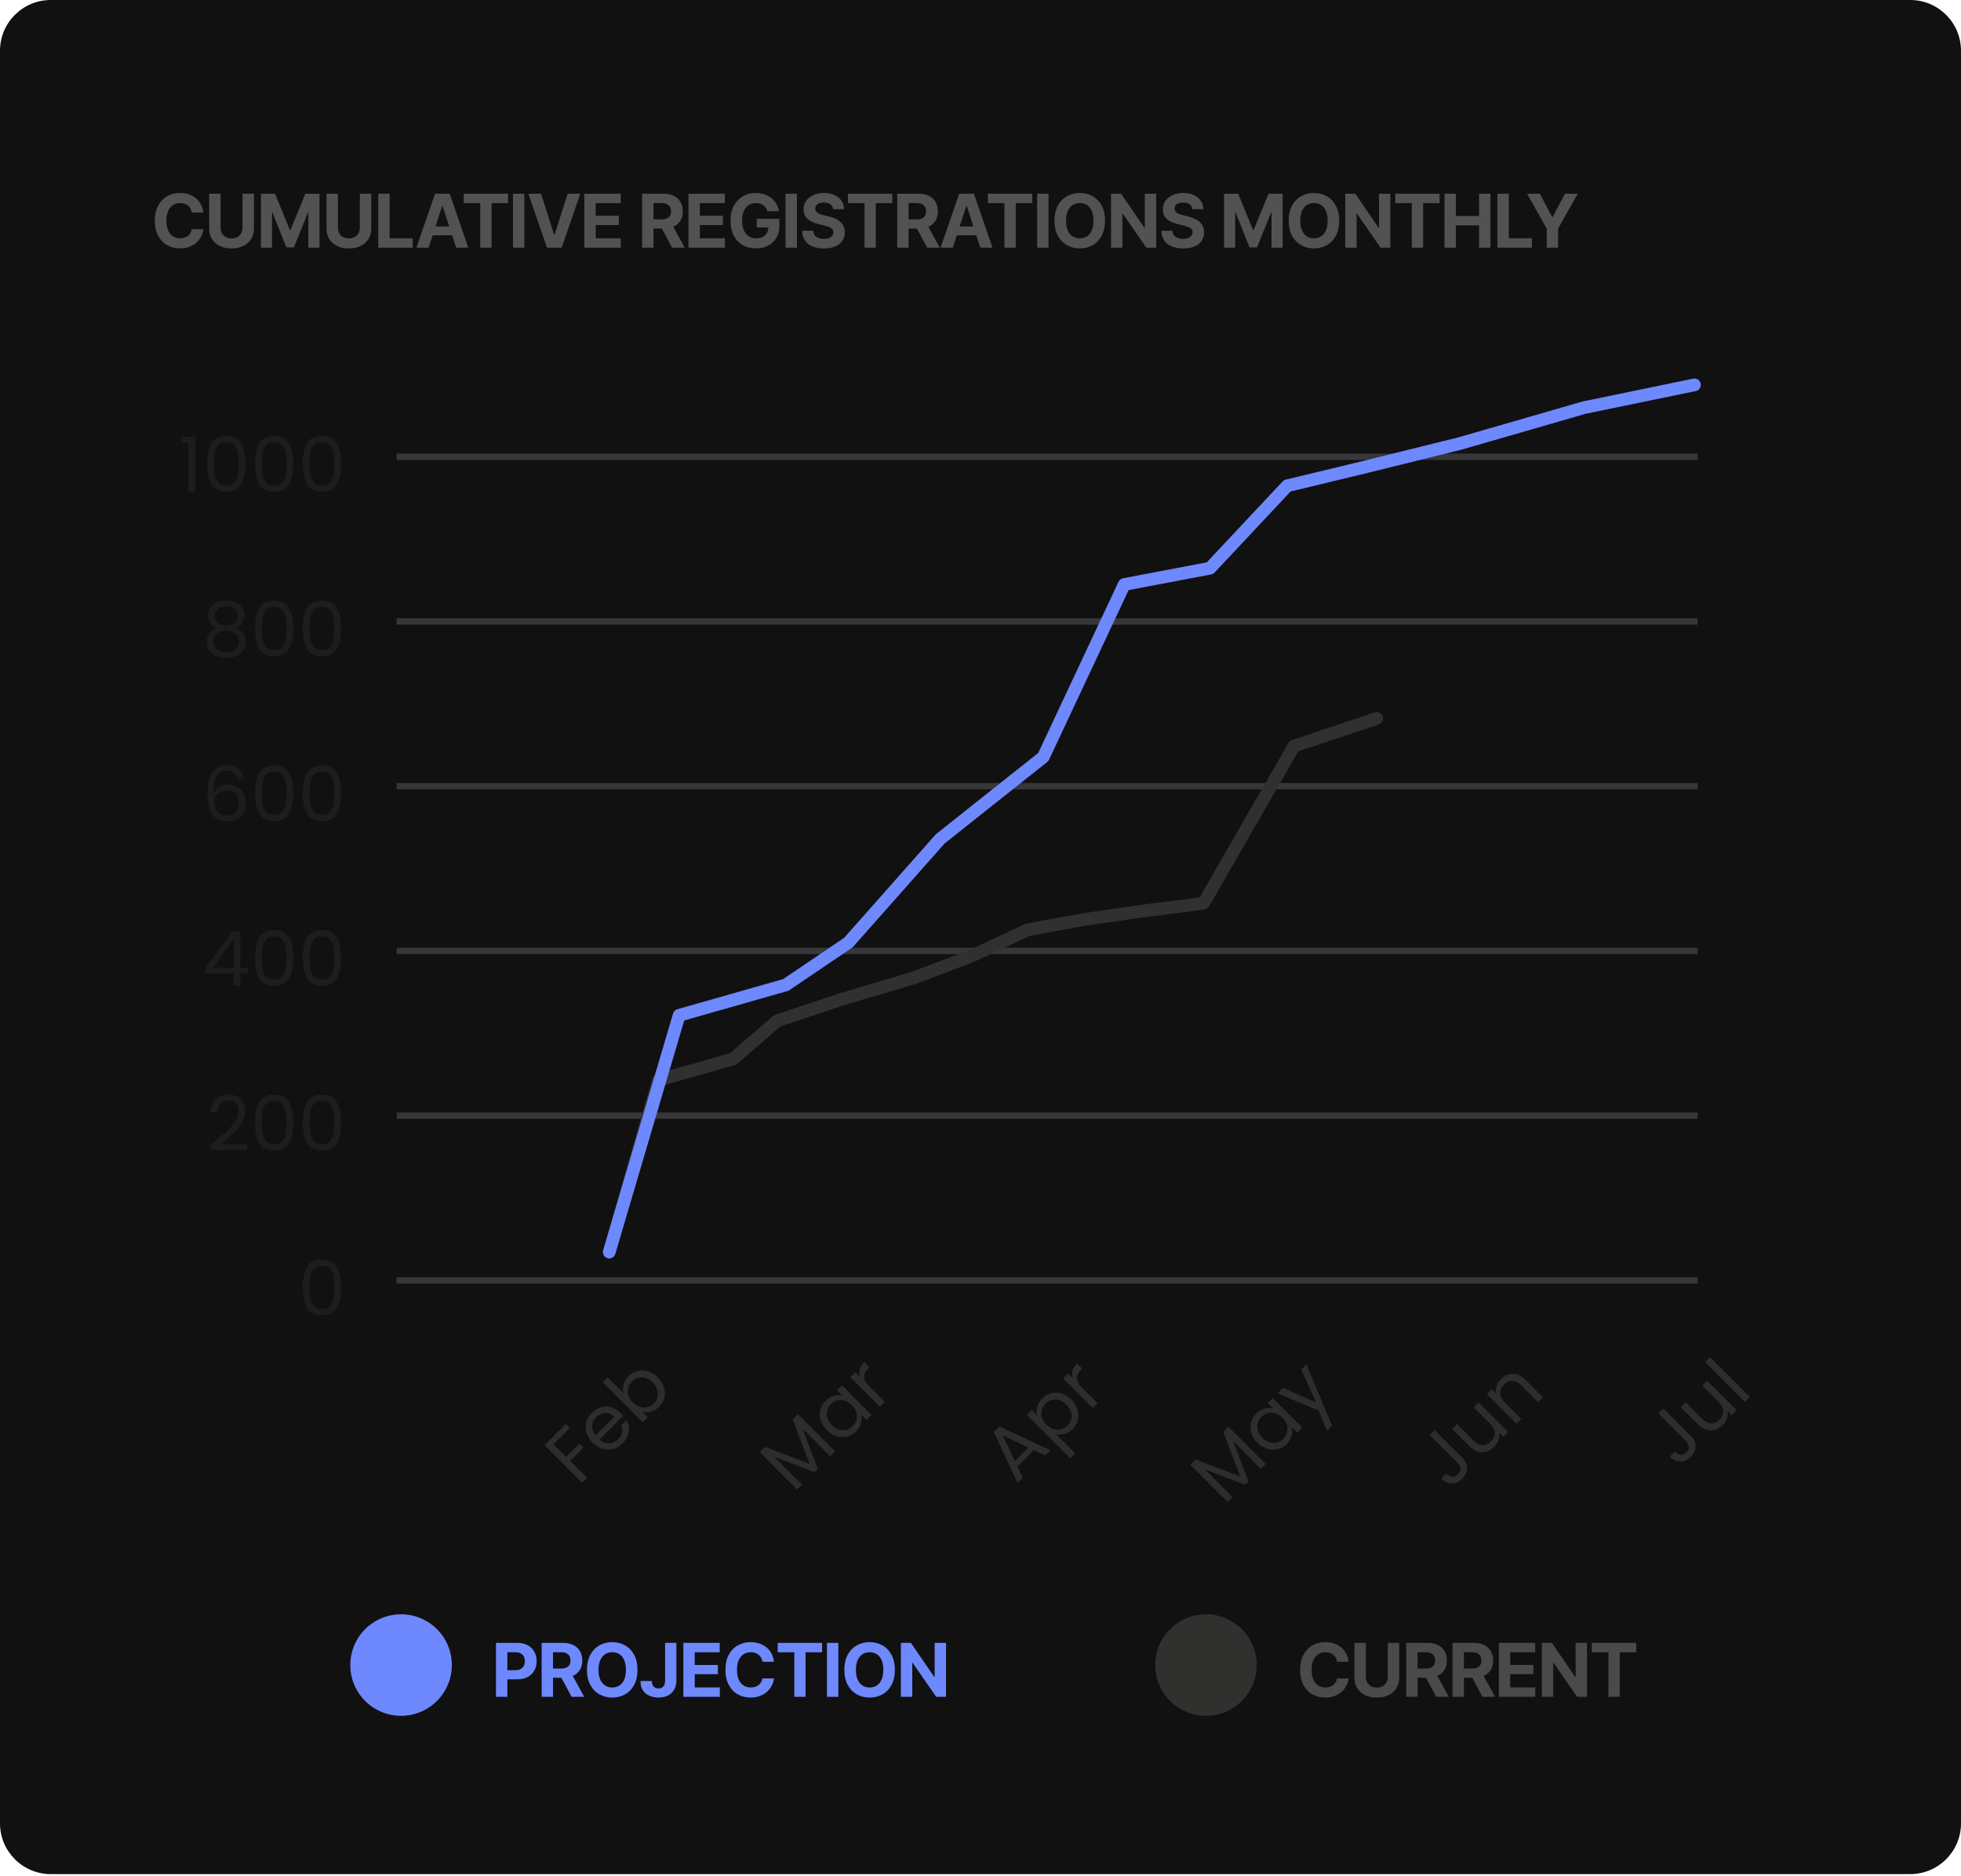 <svg width="185" height="177" viewBox="0 0 185 177" fill="none" xmlns="http://www.w3.org/2000/svg">
<path d="M0 4.79C0 2.144 2.144 0 4.79 0H180.21C182.856 0 185 2.144 185 4.79V172.04C185 174.685 182.856 176.829 180.21 176.829H4.79C2.144 176.829 0 174.685 0 172.04V4.79Z" fill="#111111"/>
<path d="M16.977 23.437C16.526 23.437 16.121 23.335 15.764 23.13C15.406 22.925 15.123 22.627 14.916 22.238C14.709 21.848 14.605 21.378 14.605 20.826C14.605 20.27 14.709 19.797 14.916 19.408C15.126 19.016 15.409 18.718 15.767 18.515C16.127 18.31 16.53 18.208 16.977 18.208C17.273 18.208 17.548 18.25 17.801 18.334C18.054 18.416 18.277 18.537 18.471 18.697C18.667 18.854 18.826 19.047 18.949 19.278C19.072 19.506 19.151 19.766 19.185 20.06H18.098C18.078 19.921 18.037 19.796 17.975 19.684C17.916 19.573 17.837 19.478 17.739 19.401C17.644 19.323 17.533 19.264 17.408 19.223C17.285 19.18 17.149 19.158 17.001 19.158C16.741 19.158 16.512 19.224 16.314 19.356C16.118 19.486 15.965 19.675 15.856 19.924C15.749 20.17 15.695 20.471 15.695 20.826C15.695 21.188 15.75 21.494 15.859 21.742C15.969 21.988 16.121 22.174 16.317 22.299C16.513 22.424 16.74 22.487 16.998 22.487C17.141 22.487 17.274 22.468 17.398 22.429C17.52 22.39 17.63 22.334 17.726 22.262C17.821 22.189 17.901 22.1 17.965 21.995C18.031 21.888 18.075 21.766 18.098 21.629H19.185C19.158 21.864 19.088 22.09 18.977 22.306C18.867 22.523 18.718 22.716 18.529 22.887C18.34 23.056 18.115 23.19 17.855 23.29C17.596 23.388 17.303 23.437 16.977 23.437ZM22.88 18.276H23.956V21.581C23.956 21.953 23.868 22.279 23.69 22.559C23.515 22.837 23.268 23.053 22.952 23.208C22.635 23.363 22.266 23.441 21.844 23.441C21.423 23.441 21.053 23.363 20.737 23.208C20.42 23.053 20.174 22.837 19.998 22.559C19.823 22.279 19.735 21.953 19.735 21.581V18.276H20.809V21.492C20.809 21.686 20.852 21.859 20.939 22.012C21.025 22.162 21.146 22.281 21.301 22.367C21.456 22.452 21.637 22.494 21.844 22.494C22.054 22.494 22.236 22.452 22.391 22.367C22.546 22.281 22.666 22.162 22.75 22.012C22.837 21.859 22.88 21.686 22.88 21.492V18.276ZM24.616 18.276H25.946L27.347 21.698H27.405L28.81 18.276H30.143V23.369H29.09V20.054H29.049L27.727 23.345H27.016L25.703 20.047H25.662V23.369H24.616V18.276ZM33.947 18.276H35.024V21.581C35.024 21.953 34.935 22.279 34.757 22.559C34.582 22.837 34.336 23.053 34.019 23.208C33.702 23.363 33.333 23.441 32.912 23.441C32.49 23.441 32.121 23.363 31.804 23.208C31.488 23.053 31.241 22.837 31.066 22.559C30.89 22.279 30.803 21.953 30.803 21.581V18.276H31.876V21.492C31.876 21.686 31.919 21.859 32.006 22.012C32.092 22.162 32.213 22.281 32.368 22.367C32.523 22.452 32.704 22.494 32.912 22.494C33.121 22.494 33.303 22.452 33.459 22.367C33.613 22.281 33.733 22.162 33.817 22.012C33.904 21.859 33.947 21.686 33.947 21.492V18.276ZM35.684 23.369V18.276H36.757V22.48H38.941V23.369H35.684ZM40.435 23.369H39.283L41.04 18.276H42.427L44.181 23.369H43.032L41.754 19.438H41.713L40.435 23.369ZM40.366 21.366H43.09V22.207H40.366V21.366ZM43.747 19.165V18.276H47.93V19.165H46.372V23.369H45.309V19.165H43.747ZM49.465 18.276V23.369H48.392V18.276H49.465ZM51.044 18.276L52.271 22.145H52.319L53.553 18.276H54.742L52.989 23.369H51.601L49.844 18.276H51.044ZM55.125 23.369V18.276H58.557V19.165H56.198V20.361H58.379V21.233H56.198V22.48H58.563V23.369H55.125ZM60.58 23.369V18.276H62.586C62.971 18.276 63.3 18.345 63.571 18.481C63.844 18.618 64.053 18.812 64.196 19.062C64.342 19.311 64.415 19.604 64.415 19.941C64.415 20.278 64.342 20.569 64.196 20.812C64.05 21.056 63.839 21.243 63.56 21.373C63.285 21.5 62.951 21.564 62.559 21.564H61.216V20.7H62.385C62.592 20.7 62.763 20.671 62.898 20.614C63.034 20.557 63.136 20.473 63.202 20.361C63.27 20.25 63.304 20.109 63.304 19.941C63.304 19.77 63.27 19.628 63.202 19.514C63.136 19.397 63.034 19.31 62.898 19.25C62.761 19.189 62.589 19.158 62.381 19.158H61.653V23.369H60.58ZM63.407 23.369L62.166 21.052H63.328L64.596 23.369H63.407ZM64.948 23.369V18.276H68.38V19.165H66.022V20.361H68.202V21.233H66.022V22.48H68.387V23.369H64.948ZM71.323 23.437C70.844 23.437 70.424 23.332 70.061 23.123C69.701 22.911 69.42 22.61 69.217 22.221C69.017 21.829 68.916 21.365 68.916 20.829C68.916 20.278 69.021 19.808 69.231 19.418C69.443 19.026 69.729 18.726 70.089 18.519C70.449 18.311 70.853 18.208 71.302 18.208C71.589 18.208 71.857 18.25 72.106 18.334C72.354 18.416 72.575 18.535 72.769 18.69C72.962 18.843 73.12 19.024 73.24 19.233C73.363 19.441 73.442 19.671 73.476 19.924H72.386C72.352 19.803 72.303 19.696 72.239 19.602C72.177 19.507 72.101 19.427 72.01 19.363C71.919 19.297 71.815 19.247 71.699 19.213C71.585 19.176 71.458 19.158 71.319 19.158C71.06 19.158 70.831 19.223 70.632 19.353C70.436 19.48 70.283 19.669 70.171 19.917C70.061 20.165 70.007 20.466 70.007 20.819C70.007 21.172 70.061 21.473 70.171 21.721C70.28 21.97 70.433 22.16 70.629 22.292C70.827 22.422 71.061 22.487 71.33 22.487C71.573 22.487 71.781 22.444 71.952 22.357C72.125 22.268 72.257 22.144 72.348 21.985C72.442 21.825 72.488 21.637 72.488 21.421L72.707 21.455H71.398V20.645H73.527V21.287C73.527 21.734 73.433 22.118 73.244 22.439C73.055 22.761 72.794 23.008 72.461 23.181C72.13 23.352 71.751 23.437 71.323 23.437ZM75.182 18.276V23.369H74.108V18.276H75.182ZM77.725 23.441C77.314 23.441 76.957 23.378 76.651 23.253C76.348 23.128 76.111 22.941 75.94 22.692C75.772 22.444 75.683 22.136 75.674 21.769H76.713C76.727 21.938 76.777 22.08 76.863 22.197C76.95 22.311 77.066 22.396 77.212 22.453C77.358 22.51 77.525 22.538 77.714 22.538C77.897 22.538 78.055 22.512 78.189 22.46C78.326 22.407 78.431 22.334 78.504 22.241C78.579 22.145 78.617 22.035 78.617 21.91C78.617 21.796 78.582 21.7 78.514 21.622C78.448 21.545 78.35 21.479 78.22 21.424C78.093 21.369 77.936 21.32 77.752 21.277L77.195 21.14C76.766 21.038 76.428 20.875 76.18 20.652C75.931 20.426 75.807 20.125 75.807 19.749C75.807 19.442 75.89 19.173 76.057 18.943C76.225 18.71 76.454 18.53 76.744 18.403C77.035 18.273 77.367 18.208 77.738 18.208C78.117 18.208 78.446 18.273 78.726 18.403C79.009 18.533 79.228 18.713 79.386 18.943C79.545 19.173 79.627 19.438 79.632 19.739H78.596C78.578 19.541 78.493 19.386 78.34 19.274C78.189 19.163 77.986 19.107 77.728 19.107C77.555 19.107 77.407 19.132 77.284 19.182C77.163 19.23 77.071 19.297 77.007 19.384C76.943 19.47 76.911 19.569 76.911 19.681C76.911 19.799 76.948 19.9 77.02 19.982C77.093 20.061 77.19 20.128 77.311 20.18C77.434 20.23 77.569 20.272 77.714 20.306L78.169 20.419C78.39 20.469 78.594 20.537 78.781 20.621C78.968 20.703 79.129 20.804 79.266 20.925C79.405 21.046 79.512 21.188 79.587 21.352C79.663 21.514 79.7 21.701 79.7 21.913C79.7 22.225 79.622 22.496 79.464 22.726C79.309 22.954 79.085 23.131 78.791 23.256C78.497 23.379 78.142 23.441 77.725 23.441ZM79.998 19.165V18.276H84.181V19.165H82.623V23.369H81.56V19.165H79.998ZM84.643 23.369V18.276H86.649C87.034 18.276 87.362 18.345 87.633 18.481C87.907 18.618 88.115 18.812 88.259 19.062C88.405 19.311 88.478 19.604 88.478 19.941C88.478 20.278 88.405 20.569 88.259 20.812C88.113 21.056 87.901 21.243 87.623 21.373C87.347 21.5 87.013 21.564 86.622 21.564H85.278V20.7H86.447C86.655 20.7 86.826 20.671 86.96 20.614C87.097 20.557 87.198 20.473 87.264 20.361C87.332 20.25 87.367 20.109 87.367 19.941C87.367 19.77 87.332 19.628 87.264 19.514C87.198 19.397 87.097 19.31 86.96 19.25C86.823 19.189 86.651 19.158 86.444 19.158H85.716V23.369H84.643ZM87.469 23.369L86.228 21.052H87.391L88.659 23.369H87.469ZM89.886 23.369H88.734L90.491 18.276H91.878L93.632 23.369H92.483L91.205 19.438H91.164L89.886 23.369ZM89.817 21.366H92.541V22.207H89.817V21.366ZM93.198 19.165V18.276H97.381V19.165H95.823V23.369H94.76V19.165H93.198ZM98.916 18.276V23.369H97.843V18.276H98.916ZM101.866 23.437C101.415 23.437 101.009 23.335 100.649 23.13C100.289 22.925 100.004 22.627 99.794 22.238C99.585 21.848 99.48 21.378 99.48 20.826C99.48 20.27 99.585 19.797 99.794 19.408C100.004 19.016 100.289 18.718 100.649 18.515C101.009 18.31 101.415 18.208 101.866 18.208C102.317 18.208 102.722 18.31 103.083 18.515C103.443 18.718 103.726 19.016 103.934 19.408C104.143 19.797 104.248 20.27 104.248 20.826C104.248 21.38 104.143 21.851 103.934 22.241C103.726 22.631 103.443 22.928 103.083 23.133C102.722 23.336 102.317 23.437 101.866 23.437ZM101.866 22.487C102.128 22.487 102.356 22.423 102.549 22.296C102.743 22.168 102.892 21.981 102.997 21.735C103.104 21.487 103.158 21.184 103.158 20.826C103.158 20.466 103.104 20.162 102.997 19.913C102.892 19.665 102.743 19.477 102.549 19.349C102.356 19.222 102.128 19.158 101.866 19.158C101.606 19.158 101.379 19.222 101.186 19.349C100.992 19.477 100.84 19.665 100.731 19.913C100.624 20.162 100.57 20.466 100.57 20.826C100.57 21.184 100.624 21.487 100.731 21.735C100.84 21.981 100.992 22.168 101.186 22.296C101.379 22.423 101.606 22.487 101.866 22.487ZM109.074 18.276V23.369H108.145L105.933 20.166H105.889V23.369H104.815V18.276H105.759L107.957 21.479H108.001V18.276H109.074ZM111.617 23.441C111.207 23.441 110.849 23.378 110.544 23.253C110.241 23.128 110.004 22.941 109.833 22.692C109.664 22.444 109.576 22.136 109.566 21.769H110.605C110.619 21.938 110.669 22.08 110.756 22.197C110.842 22.311 110.959 22.396 111.104 22.453C111.25 22.51 111.418 22.538 111.607 22.538C111.789 22.538 111.948 22.512 112.082 22.46C112.219 22.407 112.324 22.334 112.396 22.241C112.472 22.145 112.509 22.035 112.509 21.91C112.509 21.796 112.475 21.7 112.407 21.622C112.341 21.545 112.243 21.479 112.113 21.424C111.985 21.369 111.829 21.32 111.645 21.277L111.087 21.14C110.659 21.038 110.321 20.875 110.072 20.652C109.824 20.426 109.7 20.125 109.7 19.749C109.7 19.442 109.783 19.173 109.949 18.943C110.118 18.71 110.347 18.53 110.636 18.403C110.928 18.273 111.259 18.208 111.631 18.208C112.009 18.208 112.338 18.273 112.619 18.403C112.901 18.533 113.121 18.713 113.278 18.943C113.438 19.173 113.52 19.438 113.524 19.739H112.489C112.471 19.541 112.385 19.386 112.232 19.274C112.082 19.163 111.878 19.107 111.621 19.107C111.447 19.107 111.299 19.132 111.176 19.182C111.056 19.23 110.963 19.297 110.899 19.384C110.836 19.47 110.804 19.569 110.804 19.681C110.804 19.799 110.84 19.9 110.913 19.982C110.986 20.061 111.083 20.128 111.204 20.18C111.327 20.23 111.461 20.272 111.607 20.306L112.062 20.419C112.283 20.469 112.486 20.537 112.673 20.621C112.86 20.703 113.022 20.804 113.159 20.925C113.298 21.046 113.405 21.188 113.48 21.352C113.555 21.514 113.593 21.701 113.593 21.913C113.593 22.225 113.514 22.496 113.357 22.726C113.202 22.954 112.978 23.131 112.684 23.256C112.39 23.379 112.034 23.441 111.617 23.441ZM115.479 18.276H116.809L118.21 21.698H118.269L119.673 18.276H121.006V23.369H119.954V20.054H119.913L118.59 23.345H117.879L116.566 20.047H116.525V23.369H115.479V18.276ZM123.959 23.437C123.508 23.437 123.103 23.335 122.743 23.13C122.383 22.925 122.098 22.627 121.888 22.238C121.679 21.848 121.574 21.378 121.574 20.826C121.574 20.27 121.679 19.797 121.888 19.408C122.098 19.016 122.383 18.718 122.743 18.515C123.103 18.31 123.508 18.208 123.959 18.208C124.411 18.208 124.816 18.31 125.176 18.515C125.536 18.718 125.82 19.016 126.027 19.408C126.237 19.797 126.342 20.27 126.342 20.826C126.342 21.38 126.237 21.851 126.027 22.241C125.82 22.631 125.536 22.928 125.176 23.133C124.816 23.336 124.411 23.437 123.959 23.437ZM123.959 22.487C124.222 22.487 124.449 22.423 124.643 22.296C124.837 22.168 124.986 21.981 125.091 21.735C125.198 21.487 125.251 21.184 125.251 20.826C125.251 20.466 125.198 20.162 125.091 19.913C124.986 19.665 124.837 19.477 124.643 19.349C124.449 19.222 124.222 19.158 123.959 19.158C123.7 19.158 123.473 19.222 123.279 19.349C123.086 19.477 122.934 19.665 122.825 19.913C122.718 20.162 122.664 20.466 122.664 20.826C122.664 21.184 122.718 21.487 122.825 21.735C122.934 21.981 123.086 22.168 123.279 22.296C123.473 22.423 123.7 22.487 123.959 22.487ZM131.168 18.276V23.369H130.238L128.027 20.166H127.982V23.369H126.909V18.276H127.853L130.05 21.479H130.095V18.276H131.168ZM131.629 19.165V18.276H135.813V19.165H134.254V23.369H133.191V19.165H131.629ZM136.274 23.369V18.276H137.348V20.378H139.535V18.276H140.608V23.369H139.535V21.264H137.348V23.369H136.274ZM141.265 23.369V18.276H142.338V22.48H144.522V23.369H141.265ZM144.061 18.276H145.267L146.429 20.471H146.477L147.639 18.276H148.846L146.99 21.571V23.369H145.92V21.571L144.061 18.276Z" fill="#525252"/>
<g opacity="0.2">
<path d="M17.068 41.798V41.202H18.419V46.396H17.758V41.798H17.068ZM19.542 43.745C19.542 42.921 19.676 42.279 19.944 41.819C20.212 41.355 20.681 41.123 21.352 41.123C22.018 41.123 22.485 41.355 22.753 41.819C23.021 42.279 23.155 42.921 23.155 43.745C23.155 44.583 23.021 45.234 22.753 45.699C22.485 46.164 22.018 46.396 21.352 46.396C20.681 46.396 20.212 46.164 19.944 45.699C19.676 45.234 19.542 44.583 19.542 43.745ZM22.509 43.745C22.509 43.328 22.48 42.976 22.423 42.689C22.37 42.397 22.257 42.162 22.085 41.985C21.917 41.807 21.673 41.719 21.352 41.719C21.026 41.719 20.777 41.807 20.605 41.985C20.437 42.162 20.325 42.397 20.267 42.689C20.215 42.976 20.188 43.328 20.188 43.745C20.188 44.176 20.215 44.538 20.267 44.83C20.325 45.122 20.437 45.356 20.605 45.534C20.777 45.711 21.026 45.8 21.352 45.8C21.673 45.8 21.917 45.711 22.085 45.534C22.257 45.356 22.37 45.122 22.423 44.83C22.48 44.538 22.509 44.176 22.509 43.745ZM24.053 43.745C24.053 42.921 24.187 42.279 24.455 41.819C24.724 41.355 25.193 41.123 25.863 41.123C26.529 41.123 26.996 41.355 27.264 41.819C27.533 42.279 27.667 42.921 27.667 43.745C27.667 44.583 27.533 45.234 27.264 45.699C26.996 46.164 26.529 46.396 25.863 46.396C25.193 46.396 24.724 46.164 24.455 45.699C24.187 45.234 24.053 44.583 24.053 43.745ZM27.02 43.745C27.02 43.328 26.991 42.976 26.934 42.689C26.881 42.397 26.769 42.162 26.596 41.985C26.429 41.807 26.184 41.719 25.863 41.719C25.538 41.719 25.289 41.807 25.116 41.985C24.949 42.162 24.836 42.397 24.779 42.689C24.726 42.976 24.7 43.328 24.7 43.745C24.7 44.176 24.726 44.538 24.779 44.83C24.836 45.122 24.949 45.356 25.116 45.534C25.289 45.711 25.538 45.8 25.863 45.8C26.184 45.8 26.429 45.711 26.596 45.534C26.769 45.356 26.881 45.122 26.934 44.83C26.991 44.538 27.02 44.176 27.02 43.745ZM28.564 43.745C28.564 42.921 28.698 42.279 28.967 41.819C29.235 41.355 29.704 41.123 30.375 41.123C31.041 41.123 31.508 41.355 31.776 41.819C32.044 42.279 32.178 42.921 32.178 43.745C32.178 44.583 32.044 45.234 31.776 45.699C31.508 46.164 31.041 46.396 30.375 46.396C29.704 46.396 29.235 46.164 28.967 45.699C28.698 45.234 28.564 44.583 28.564 43.745ZM31.532 43.745C31.532 43.328 31.503 42.976 31.445 42.689C31.393 42.397 31.28 42.162 31.108 41.985C30.94 41.807 30.696 41.719 30.375 41.719C30.049 41.719 29.8 41.807 29.628 41.985C29.46 42.162 29.347 42.397 29.29 42.689C29.237 42.976 29.211 43.328 29.211 43.745C29.211 44.176 29.237 44.538 29.29 44.83C29.347 45.122 29.46 45.356 29.628 45.534C29.8 45.711 30.049 45.8 30.375 45.8C30.696 45.8 30.94 45.711 31.108 45.534C31.28 45.356 31.393 45.122 31.445 44.83C31.503 44.538 31.532 44.176 31.532 43.745Z" fill="#4A4A4B"/>
<line x1="37.42" y1="43.097" x2="160.155" y2="43.097" stroke="#CBCDDC" stroke-width="0.599"/>
<path d="M20.469 59.237C20.201 59.132 19.995 58.978 19.851 58.777C19.707 58.576 19.636 58.332 19.636 58.044C19.636 57.786 19.7 57.553 19.829 57.347C19.959 57.137 20.15 56.971 20.404 56.852C20.663 56.727 20.974 56.665 21.338 56.665C21.702 56.665 22.011 56.727 22.265 56.852C22.524 56.971 22.718 57.137 22.847 57.347C22.981 57.553 23.048 57.786 23.048 58.044C23.048 58.322 22.974 58.566 22.825 58.777C22.677 58.983 22.473 59.136 22.215 59.237C22.512 59.328 22.746 59.488 22.919 59.718C23.096 59.943 23.185 60.216 23.185 60.537C23.185 60.849 23.108 61.122 22.955 61.356C22.802 61.586 22.584 61.766 22.301 61.895C22.023 62.02 21.702 62.082 21.338 62.082C20.974 62.082 20.653 62.02 20.375 61.895C20.102 61.766 19.889 61.586 19.736 61.356C19.583 61.122 19.506 60.849 19.506 60.537C19.506 60.216 19.592 59.941 19.765 59.711C19.937 59.481 20.172 59.323 20.469 59.237ZM22.416 58.123C22.416 57.831 22.32 57.606 22.128 57.448C21.937 57.29 21.674 57.211 21.338 57.211C21.008 57.211 20.747 57.29 20.555 57.448C20.363 57.606 20.268 57.834 20.268 58.13C20.268 58.399 20.366 58.614 20.562 58.777C20.764 58.94 21.022 59.021 21.338 59.021C21.659 59.021 21.918 58.94 22.114 58.777C22.315 58.609 22.416 58.392 22.416 58.123ZM21.338 59.524C20.984 59.524 20.694 59.608 20.469 59.776C20.244 59.939 20.131 60.185 20.131 60.516C20.131 60.822 20.239 61.069 20.454 61.256C20.675 61.443 20.969 61.536 21.338 61.536C21.707 61.536 21.999 61.443 22.215 61.256C22.43 61.069 22.538 60.822 22.538 60.516C22.538 60.195 22.428 59.951 22.207 59.783C21.987 59.611 21.697 59.524 21.338 59.524ZM24.053 59.287C24.053 58.463 24.187 57.822 24.455 57.362C24.724 56.897 25.193 56.665 25.863 56.665C26.529 56.665 26.996 56.897 27.264 57.362C27.533 57.822 27.667 58.463 27.667 59.287C27.667 60.125 27.533 60.777 27.264 61.241C26.996 61.706 26.529 61.938 25.863 61.938C25.193 61.938 24.724 61.706 24.455 61.241C24.187 60.777 24.053 60.125 24.053 59.287ZM27.02 59.287C27.02 58.87 26.991 58.519 26.934 58.231C26.881 57.939 26.769 57.704 26.596 57.527C26.429 57.35 26.184 57.261 25.863 57.261C25.538 57.261 25.289 57.35 25.116 57.527C24.949 57.704 24.836 57.939 24.779 58.231C24.726 58.519 24.7 58.87 24.7 59.287C24.7 59.718 24.726 60.08 24.779 60.372C24.836 60.664 24.949 60.899 25.116 61.076C25.289 61.253 25.538 61.342 25.863 61.342C26.184 61.342 26.429 61.253 26.596 61.076C26.769 60.899 26.881 60.664 26.934 60.372C26.991 60.08 27.02 59.718 27.02 59.287ZM28.564 59.287C28.564 58.463 28.698 57.822 28.967 57.362C29.235 56.897 29.704 56.665 30.375 56.665C31.041 56.665 31.508 56.897 31.776 57.362C32.044 57.822 32.178 58.463 32.178 59.287C32.178 60.125 32.044 60.777 31.776 61.241C31.508 61.706 31.041 61.938 30.375 61.938C29.704 61.938 29.235 61.706 28.967 61.241C28.698 60.777 28.564 60.125 28.564 59.287ZM31.532 59.287C31.532 58.87 31.503 58.519 31.445 58.231C31.393 57.939 31.28 57.704 31.108 57.527C30.94 57.35 30.696 57.261 30.375 57.261C30.049 57.261 29.8 57.35 29.628 57.527C29.46 57.704 29.347 57.939 29.29 58.231C29.237 58.519 29.211 58.87 29.211 59.287C29.211 59.718 29.237 60.08 29.29 60.372C29.347 60.664 29.46 60.899 29.628 61.076C29.8 61.253 30.049 61.342 30.375 61.342C30.696 61.342 30.94 61.253 31.108 61.076C31.28 60.899 31.393 60.664 31.445 60.372C31.503 60.08 31.532 59.718 31.532 59.287Z" fill="#4A4A4B"/>
<line x1="37.42" y1="58.639" x2="160.155" y2="58.639" stroke="#CBCDDC" stroke-width="0.599"/>
<path d="M22.388 73.522C22.282 72.99 21.954 72.725 21.404 72.725C20.977 72.725 20.659 72.89 20.448 73.22C20.237 73.546 20.134 74.085 20.139 74.837C20.249 74.588 20.431 74.394 20.685 74.255C20.944 74.111 21.231 74.039 21.547 74.039C22.041 74.039 22.433 74.193 22.726 74.499C23.023 74.806 23.171 75.23 23.171 75.771C23.171 76.097 23.106 76.389 22.977 76.647C22.852 76.906 22.661 77.112 22.402 77.265C22.148 77.418 21.839 77.495 21.475 77.495C20.982 77.495 20.596 77.385 20.319 77.165C20.041 76.944 19.847 76.64 19.737 76.252C19.627 75.864 19.572 75.385 19.572 74.815C19.572 73.058 20.185 72.179 21.411 72.179C21.88 72.179 22.249 72.305 22.517 72.559C22.785 72.813 22.943 73.134 22.991 73.522H22.388ZM21.411 74.593C21.205 74.593 21.011 74.636 20.829 74.722C20.647 74.803 20.498 74.93 20.383 75.103C20.273 75.27 20.218 75.476 20.218 75.721C20.218 76.085 20.323 76.382 20.534 76.611C20.745 76.837 21.047 76.949 21.439 76.949C21.775 76.949 22.041 76.846 22.237 76.64C22.438 76.429 22.539 76.147 22.539 75.792C22.539 75.419 22.443 75.127 22.251 74.916C22.06 74.7 21.779 74.593 21.411 74.593ZM24.053 74.83C24.053 74.006 24.187 73.364 24.455 72.904C24.724 72.44 25.193 72.207 25.863 72.207C26.529 72.207 26.996 72.44 27.264 72.904C27.533 73.364 27.667 74.006 27.667 74.83C27.667 75.668 27.533 76.319 27.264 76.784C26.996 77.248 26.529 77.481 25.863 77.481C25.193 77.481 24.724 77.248 24.455 76.784C24.187 76.319 24.053 75.668 24.053 74.83ZM27.02 74.83C27.02 74.413 26.991 74.061 26.934 73.773C26.881 73.481 26.769 73.247 26.596 73.07C26.429 72.892 26.184 72.804 25.863 72.804C25.538 72.804 25.289 72.892 25.116 73.07C24.949 73.247 24.836 73.481 24.779 73.773C24.726 74.061 24.7 74.413 24.7 74.83C24.7 75.261 24.726 75.622 24.779 75.915C24.836 76.207 24.949 76.441 25.116 76.619C25.289 76.796 25.538 76.884 25.863 76.884C26.184 76.884 26.429 76.796 26.596 76.619C26.769 76.441 26.881 76.207 26.934 75.915C26.991 75.622 27.02 75.261 27.02 74.83ZM28.564 74.83C28.564 74.006 28.698 73.364 28.967 72.904C29.235 72.44 29.704 72.207 30.375 72.207C31.041 72.207 31.508 72.44 31.776 72.904C32.044 73.364 32.178 74.006 32.178 74.83C32.178 75.668 32.044 76.319 31.776 76.784C31.508 77.248 31.041 77.481 30.375 77.481C29.704 77.481 29.235 77.248 28.967 76.784C28.698 76.319 28.564 75.668 28.564 74.83ZM31.532 74.83C31.532 74.413 31.503 74.061 31.445 73.773C31.393 73.481 31.28 73.247 31.108 73.07C30.94 72.892 30.696 72.804 30.375 72.804C30.049 72.804 29.8 72.892 29.628 73.07C29.46 73.247 29.347 73.481 29.29 73.773C29.237 74.061 29.211 74.413 29.211 74.83C29.211 75.261 29.237 75.622 29.29 75.915C29.347 76.207 29.46 76.441 29.628 76.619C29.8 76.796 30.049 76.884 30.375 76.884C30.696 76.884 30.94 76.796 31.108 76.619C31.28 76.441 31.393 76.207 31.445 75.915C31.503 75.622 31.532 75.261 31.532 74.83Z" fill="#4A4A4B"/>
<line x1="37.42" y1="74.181" x2="160.155" y2="74.181" stroke="#CBCDDC" stroke-width="0.599"/>
<path d="M19.377 91.866V91.371L21.898 87.879H22.681V91.299H23.4V91.866H22.681V93.023H22.035V91.866H19.377ZM22.064 88.562L20.131 91.299H22.064V88.562ZM24.053 90.372C24.053 89.548 24.187 88.906 24.455 88.447C24.724 87.982 25.193 87.75 25.863 87.75C26.529 87.75 26.996 87.982 27.264 88.447C27.533 88.906 27.667 89.548 27.667 90.372C27.667 91.21 27.533 91.862 27.264 92.326C26.996 92.791 26.529 93.023 25.863 93.023C25.193 93.023 24.724 92.791 24.455 92.326C24.187 91.862 24.053 91.21 24.053 90.372ZM27.02 90.372C27.02 89.955 26.991 89.603 26.934 89.316C26.881 89.024 26.769 88.789 26.596 88.612C26.429 88.435 26.184 88.346 25.863 88.346C25.538 88.346 25.289 88.435 25.116 88.612C24.949 88.789 24.836 89.024 24.779 89.316C24.726 89.603 24.7 89.955 24.7 90.372C24.7 90.803 24.726 91.165 24.779 91.457C24.836 91.749 24.949 91.984 25.116 92.161C25.289 92.338 25.538 92.427 25.863 92.427C26.184 92.427 26.429 92.338 26.596 92.161C26.769 91.984 26.881 91.749 26.934 91.457C26.991 91.165 27.02 90.803 27.02 90.372ZM28.564 90.372C28.564 89.548 28.698 88.906 28.967 88.447C29.235 87.982 29.704 87.75 30.375 87.75C31.041 87.75 31.508 87.982 31.776 88.447C32.044 88.906 32.178 89.548 32.178 90.372C32.178 91.21 32.044 91.862 31.776 92.326C31.508 92.791 31.041 93.023 30.375 93.023C29.704 93.023 29.235 92.791 28.967 92.326C28.698 91.862 28.564 91.21 28.564 90.372ZM31.532 90.372C31.532 89.955 31.503 89.603 31.445 89.316C31.393 89.024 31.28 88.789 31.108 88.612C30.94 88.435 30.696 88.346 30.375 88.346C30.049 88.346 29.8 88.435 29.628 88.612C29.46 88.789 29.347 89.024 29.29 89.316C29.237 89.603 29.211 89.955 29.211 90.372C29.211 90.803 29.237 91.165 29.29 91.457C29.347 91.749 29.46 91.984 29.628 92.161C29.8 92.338 30.049 92.427 30.375 92.427C30.696 92.427 30.94 92.338 31.108 92.161C31.28 91.984 31.393 91.749 31.445 91.457C31.503 91.165 31.532 90.803 31.532 90.372Z" fill="#4A4A4B"/>
<line x1="37.42" y1="89.724" x2="160.155" y2="89.724" stroke="#CBCDDC" stroke-width="0.599"/>
<path d="M19.841 108.041C20.45 107.552 20.926 107.152 21.271 106.841C21.616 106.525 21.906 106.197 22.14 105.857C22.38 105.512 22.5 105.174 22.5 104.844C22.5 104.533 22.423 104.288 22.27 104.111C22.121 103.929 21.879 103.838 21.544 103.838C21.218 103.838 20.965 103.941 20.783 104.147C20.605 104.348 20.51 104.619 20.495 104.959H19.863C19.882 104.422 20.045 104.008 20.352 103.716C20.658 103.424 21.053 103.278 21.537 103.278C22.03 103.278 22.421 103.414 22.708 103.687C23 103.96 23.146 104.336 23.146 104.815C23.146 105.213 23.027 105.601 22.787 105.979C22.552 106.353 22.284 106.683 21.982 106.97C21.681 107.253 21.295 107.584 20.826 107.962H23.297V108.508H19.841V108.041ZM24.053 105.914C24.053 105.09 24.187 104.449 24.455 103.989C24.724 103.524 25.193 103.292 25.863 103.292C26.529 103.292 26.996 103.524 27.264 103.989C27.533 104.449 27.667 105.09 27.667 105.914C27.667 106.753 27.533 107.404 27.264 107.868C26.996 108.333 26.529 108.565 25.863 108.565C25.193 108.565 24.724 108.333 24.455 107.868C24.187 107.404 24.053 106.753 24.053 105.914ZM27.02 105.914C27.02 105.498 26.991 105.146 26.934 104.858C26.881 104.566 26.769 104.331 26.596 104.154C26.429 103.977 26.184 103.888 25.863 103.888C25.538 103.888 25.289 103.977 25.116 104.154C24.949 104.331 24.836 104.566 24.779 104.858C24.726 105.146 24.7 105.498 24.7 105.914C24.7 106.345 24.726 106.707 24.779 106.999C24.836 107.291 24.949 107.526 25.116 107.703C25.289 107.88 25.538 107.969 25.863 107.969C26.184 107.969 26.429 107.88 26.596 107.703C26.769 107.526 26.881 107.291 26.934 106.999C26.991 106.707 27.02 106.345 27.02 105.914ZM28.564 105.914C28.564 105.09 28.698 104.449 28.967 103.989C29.235 103.524 29.704 103.292 30.375 103.292C31.041 103.292 31.508 103.524 31.776 103.989C32.044 104.449 32.178 105.09 32.178 105.914C32.178 106.753 32.044 107.404 31.776 107.868C31.508 108.333 31.041 108.565 30.375 108.565C29.704 108.565 29.235 108.333 28.967 107.868C28.698 107.404 28.564 106.753 28.564 105.914ZM31.532 105.914C31.532 105.498 31.503 105.146 31.445 104.858C31.393 104.566 31.28 104.331 31.108 104.154C30.94 103.977 30.696 103.888 30.375 103.888C30.049 103.888 29.8 103.977 29.628 104.154C29.46 104.331 29.347 104.566 29.29 104.858C29.237 105.146 29.211 105.498 29.211 105.914C29.211 106.345 29.237 106.707 29.29 106.999C29.347 107.291 29.46 107.526 29.628 107.703C29.8 107.88 30.049 107.969 30.375 107.969C30.696 107.969 30.94 107.88 31.108 107.703C31.28 107.526 31.393 107.291 31.445 106.999C31.503 106.707 31.532 106.345 31.532 105.914Z" fill="#4A4A4B"/>
<line x1="37.42" y1="105.266" x2="160.155" y2="105.266" stroke="#CBCDDC" stroke-width="0.599"/>
<path d="M28.564 121.457C28.564 120.633 28.698 119.991 28.967 119.531C29.235 119.067 29.704 118.834 30.375 118.834C31.041 118.834 31.508 119.067 31.776 119.531C32.044 119.991 32.178 120.633 32.178 121.457C32.178 122.295 32.044 122.946 31.776 123.411C31.508 123.876 31.041 124.108 30.375 124.108C29.704 124.108 29.235 123.876 28.967 123.411C28.698 122.946 28.564 122.295 28.564 121.457ZM31.532 121.457C31.532 121.04 31.503 120.688 31.445 120.401C31.393 120.108 31.28 119.874 31.108 119.697C30.94 119.519 30.696 119.431 30.375 119.431C30.049 119.431 29.8 119.519 29.628 119.697C29.46 119.874 29.347 120.108 29.29 120.401C29.237 120.688 29.211 121.04 29.211 121.457C29.211 121.888 29.237 122.249 29.29 122.542C29.347 122.834 29.46 123.068 29.628 123.246C29.8 123.423 30.049 123.511 30.375 123.511C30.696 123.511 30.94 123.423 31.108 123.246C31.28 123.068 31.393 122.834 31.445 122.542C31.503 122.249 31.532 121.888 31.532 121.457Z" fill="#4A4A4B"/>
<line x1="37.42" y1="120.809" x2="160.155" y2="120.809" stroke="#CBCDDC" stroke-width="0.599"/>
</g>
<g opacity="0.5">
<path d="M53.378 134.358L53.754 134.734L52.215 136.273L53.408 137.467L54.658 136.217L55.034 136.593L53.785 137.843L55.38 139.438L54.917 139.9L51.377 136.359L53.378 134.358ZM58.519 133.302C58.607 133.39 58.695 133.488 58.783 133.596L56.558 135.821C56.849 136.079 57.157 136.201 57.482 136.187C57.807 136.167 58.092 136.035 58.336 135.791C58.536 135.591 58.656 135.379 58.697 135.156C58.737 134.926 58.707 134.705 58.605 134.495L59.103 133.998C59.296 134.34 59.365 134.707 59.311 135.1C59.254 135.489 59.059 135.85 58.727 136.182C58.463 136.446 58.166 136.624 57.838 136.715C57.513 136.804 57.183 136.798 56.847 136.7C56.509 136.599 56.195 136.404 55.907 136.116C55.62 135.828 55.425 135.518 55.323 135.186C55.222 134.854 55.217 134.528 55.308 134.206C55.4 133.877 55.581 133.578 55.852 133.307C56.116 133.043 56.407 132.866 56.725 132.778C57.044 132.69 57.359 132.694 57.67 132.789C57.982 132.877 58.265 133.048 58.519 133.302ZM57.945 133.683C57.769 133.507 57.579 133.395 57.376 133.347C57.169 133.297 56.966 133.307 56.766 133.378C56.566 133.442 56.385 133.556 56.222 133.718C55.989 133.952 55.864 134.226 55.847 134.541C55.833 134.853 55.947 135.152 56.187 135.44L57.945 133.683ZM58.824 131.462C58.753 131.201 58.756 130.927 58.834 130.639C58.912 130.351 59.068 130.09 59.302 129.857C59.552 129.606 59.837 129.44 60.155 129.359C60.474 129.278 60.799 129.288 61.13 129.389C61.459 129.487 61.766 129.679 62.05 129.963C62.331 130.244 62.524 130.553 62.629 130.888C62.734 131.223 62.746 131.553 62.665 131.879C62.587 132.2 62.424 132.485 62.177 132.732C61.937 132.972 61.672 133.132 61.385 133.21C61.1 133.284 60.831 133.286 60.577 133.215L61.09 133.728L60.628 134.19L56.868 130.431L57.331 129.968L58.824 131.462ZM61.578 130.436C61.368 130.226 61.142 130.085 60.902 130.014C60.661 129.943 60.428 129.94 60.201 130.004C59.977 130.065 59.779 130.182 59.606 130.355C59.437 130.524 59.322 130.724 59.261 130.954C59.2 131.178 59.205 131.413 59.276 131.66C59.347 131.901 59.486 132.124 59.693 132.331C59.903 132.541 60.13 132.683 60.374 132.757C60.617 132.825 60.853 132.83 61.08 132.773C61.307 132.708 61.505 132.591 61.674 132.422C61.847 132.249 61.964 132.051 62.025 131.828C62.086 131.597 62.081 131.362 62.009 131.122C61.935 130.878 61.791 130.649 61.578 130.436Z" fill="#4A4A4B"/>
<path d="M75.269 133.427L78.784 136.943L78.322 137.405L75.701 134.783L77.154 138.573L76.829 138.898L73.029 137.445L75.655 140.072L75.193 140.534L71.677 137.019L72.175 136.521L76.382 138.126L74.776 133.92L75.269 133.427ZM77.994 134.929C77.709 134.645 77.518 134.338 77.419 134.01C77.318 133.678 77.308 133.353 77.389 133.034C77.474 132.712 77.64 132.428 77.887 132.181C78.131 131.937 78.395 131.778 78.679 131.703C78.964 131.629 79.23 131.627 79.477 131.698L78.969 131.19L79.436 130.723L82.22 133.507L81.753 133.974L81.235 133.456C81.306 133.71 81.304 133.983 81.23 134.274C81.155 134.558 80.998 134.821 80.757 135.061C80.51 135.308 80.225 135.471 79.904 135.549C79.582 135.627 79.254 135.613 78.918 135.508C78.583 135.403 78.275 135.21 77.994 134.929ZM80.356 132.577C80.146 132.367 79.921 132.226 79.68 132.155C79.44 132.084 79.206 132.081 78.979 132.145C78.752 132.203 78.552 132.318 78.38 132.491C78.207 132.663 78.09 132.861 78.029 133.085C77.968 133.309 77.973 133.541 78.044 133.781C78.115 134.021 78.256 134.247 78.466 134.457C78.679 134.67 78.908 134.814 79.152 134.888C79.392 134.96 79.626 134.966 79.853 134.909C80.076 134.848 80.275 134.731 80.447 134.558C80.62 134.386 80.737 134.187 80.798 133.964C80.859 133.734 80.854 133.498 80.783 133.258C80.708 133.014 80.566 132.787 80.356 132.577ZM81.132 129.931C81.054 129.691 81.046 129.452 81.107 129.215C81.171 128.975 81.311 128.746 81.528 128.529L82.006 129.007L81.884 129.129C81.366 129.647 81.388 130.187 81.95 130.749L83.464 132.263L83.002 132.725L80.218 129.941L80.68 129.479L81.132 129.931Z" fill="#4A4A4B"/>
<path d="M97.53 136.824L95.986 138.368L96.489 139.44L96.001 139.928L93.761 135.127L94.294 134.594L99.09 136.839L98.602 137.327L97.53 136.824ZM97.022 136.58L94.594 135.432L95.742 137.86L97.022 136.58ZM97.839 133.548C97.772 133.297 97.775 133.03 97.849 132.745C97.924 132.454 98.081 132.188 98.322 131.948C98.569 131.701 98.852 131.536 99.17 131.455C99.492 131.37 99.819 131.379 100.151 131.48C100.479 131.579 100.786 131.77 101.07 132.055C101.351 132.336 101.544 132.644 101.649 132.979C101.754 133.314 101.766 133.645 101.685 133.97C101.607 134.291 101.445 134.576 101.197 134.823C100.96 135.06 100.698 135.218 100.41 135.296C100.122 135.367 99.851 135.37 99.597 135.306L101.431 137.14L100.969 137.602L96.864 133.497L97.326 133.035L97.839 133.548ZM100.598 132.527C100.388 132.317 100.163 132.176 99.922 132.105C99.682 132.034 99.448 132.031 99.221 132.095C98.998 132.156 98.799 132.273 98.627 132.446C98.457 132.615 98.342 132.815 98.281 133.045C98.22 133.269 98.225 133.504 98.296 133.751C98.368 133.992 98.507 134.215 98.713 134.422C98.923 134.632 99.15 134.774 99.394 134.849C99.638 134.916 99.873 134.921 100.1 134.864C100.327 134.8 100.525 134.683 100.694 134.513C100.867 134.341 100.984 134.142 101.045 133.919C101.106 133.689 101.101 133.453 101.03 133.213C100.955 132.969 100.811 132.74 100.598 132.527ZM101.211 130.054C101.134 129.814 101.125 129.575 101.186 129.338C101.25 129.097 101.391 128.869 101.608 128.652L102.085 129.129L101.963 129.251C101.445 129.77 101.467 130.31 102.029 130.872L103.543 132.386L103.081 132.848L100.297 130.064L100.759 129.602L101.211 130.054Z" fill="#4A4A4B"/>
<path d="M115.897 134.618L119.412 138.133L118.95 138.596L116.328 135.974L117.781 139.764L117.456 140.089L113.656 138.636L116.283 141.263L115.82 141.725L112.305 138.209L112.803 137.712L117.009 139.317L115.404 135.111L115.897 134.618ZM118.621 136.12C118.337 135.835 118.145 135.529 118.047 135.2C117.946 134.868 117.935 134.543 118.017 134.225C118.101 133.903 118.267 133.619 118.515 133.371C118.758 133.128 119.023 132.968 119.307 132.894C119.592 132.819 119.857 132.818 120.105 132.889L119.597 132.381L120.064 131.913L122.848 134.697L122.381 135.165L121.862 134.647C121.934 134.901 121.932 135.173 121.857 135.465C121.783 135.749 121.625 136.011 121.385 136.252C121.138 136.499 120.853 136.662 120.531 136.74C120.21 136.818 119.881 136.804 119.546 136.699C119.211 136.594 118.902 136.401 118.621 136.12ZM120.984 133.768C120.774 133.558 120.548 133.417 120.308 133.346C120.067 133.275 119.834 133.272 119.607 133.336C119.38 133.393 119.18 133.509 119.007 133.681C118.835 133.854 118.718 134.052 118.657 134.276C118.596 134.499 118.601 134.731 118.672 134.972C118.743 135.212 118.884 135.437 119.094 135.647C119.307 135.861 119.536 136.005 119.78 136.079C120.02 136.15 120.254 136.157 120.481 136.1C120.704 136.039 120.902 135.922 121.075 135.749C121.248 135.576 121.365 135.378 121.426 135.155C121.487 134.924 121.481 134.689 121.41 134.448C121.336 134.205 121.194 133.978 120.984 133.768ZM123.243 128.734L125.661 134.505L125.184 134.983L124.391 133.093L120.515 131.462L121.028 130.949L124.158 132.331L122.766 129.212L123.243 128.734Z" fill="#4A4A4B"/>
<path d="M135.357 134.955L137.974 137.571C138.265 137.862 138.409 138.186 138.406 138.541C138.399 138.893 138.248 139.217 137.953 139.512C137.655 139.81 137.329 139.96 136.973 139.964C136.614 139.964 136.28 139.81 135.972 139.501L136.434 139.039C136.611 139.208 136.795 139.305 136.988 139.329C137.185 139.349 137.369 139.273 137.542 139.1C137.715 138.927 137.793 138.748 137.776 138.562C137.755 138.372 137.666 138.197 137.506 138.038L134.89 135.422L135.357 134.955ZM139.494 132.332L142.278 135.116L141.816 135.578L141.404 135.167C141.458 135.397 141.447 135.632 141.369 135.873C141.291 136.106 141.157 136.318 140.967 136.508C140.751 136.725 140.512 136.875 140.251 136.96C139.987 137.041 139.714 137.043 139.433 136.965C139.155 136.884 138.888 136.714 138.631 136.457L137 134.826L137.457 134.369L139.027 135.939C139.301 136.213 139.582 136.355 139.87 136.366C140.155 136.372 140.417 136.255 140.658 136.015C140.905 135.768 141.023 135.497 141.013 135.202C141.003 134.908 140.852 134.615 140.561 134.323L139.032 132.794L139.494 132.332ZM141.58 130.144C141.919 129.805 142.297 129.634 142.713 129.631C143.126 129.624 143.526 129.814 143.912 130.2L145.553 131.841L145.096 132.298L143.521 130.723C143.243 130.446 142.962 130.303 142.678 130.296C142.39 130.286 142.126 130.401 141.885 130.642C141.641 130.886 141.523 131.157 141.53 131.455C141.54 131.749 141.69 132.042 141.982 132.334L143.521 133.873L143.059 134.335L140.275 131.551L140.737 131.089L141.133 131.485C141.082 131.252 141.096 131.018 141.174 130.784C141.255 130.547 141.391 130.334 141.58 130.144Z" fill="#4A4A4B"/>
<path d="M156.913 132.894L159.529 135.511C159.82 135.802 159.964 136.125 159.961 136.481C159.954 136.833 159.803 137.157 159.509 137.451C159.211 137.749 158.884 137.9 158.528 137.903C158.169 137.903 157.836 137.749 157.527 137.441L157.99 136.979C158.166 137.148 158.35 137.245 158.543 137.268C158.74 137.289 158.924 137.212 159.097 137.04C159.27 136.867 159.348 136.687 159.331 136.501C159.311 136.312 159.221 136.137 159.062 135.978L156.445 133.362L156.913 132.894ZM161.049 130.272L163.833 133.055L163.371 133.518L162.96 133.106C163.014 133.337 163.002 133.572 162.924 133.812C162.846 134.046 162.712 134.258 162.523 134.447C162.306 134.664 162.067 134.815 161.806 134.9C161.542 134.981 161.27 134.983 160.988 134.905C160.711 134.823 160.443 134.654 160.186 134.397L158.555 132.766L159.012 132.309L160.582 133.878C160.856 134.153 161.137 134.295 161.425 134.305C161.71 134.312 161.972 134.195 162.213 133.955C162.46 133.707 162.579 133.436 162.568 133.142C162.558 132.847 162.407 132.554 162.116 132.263L160.587 130.734L161.049 130.272ZM161.317 128.053L165.076 131.813L164.614 132.275L160.855 128.516L161.317 128.053Z" fill="#4A4A4B"/>
</g>
<path d="M129.873 67.787L122.072 70.396L113.541 85.227L107.447 86.008L102.084 86.789L96.965 87.726L91.602 90.225L86.239 92.255L79.414 94.285L73.32 96.316L69.176 99.908L62.107 101.918L57.476 118.134" stroke="#30312F" stroke-width="1.197" stroke-linecap="round" stroke-linejoin="round"/>
<path d="M159.854 36.313L149.441 38.463L137.747 41.842L129.071 43.993L121.437 45.836L114.149 53.612L106.061 55.148L98.426 71.428L88.709 79.143L80.033 88.938L74.133 92.931L64.069 95.8L57.476 118.135" stroke="#6E88FD" stroke-width="1.197" stroke-linecap="round" stroke-linejoin="round"/>
<circle cx="37.836" cy="157.104" r="4.79" fill="#6E88FD"/>
<path d="M46.791 160.104V155.011H48.797C49.182 155.011 49.51 155.085 49.781 155.233C50.055 155.379 50.263 155.582 50.407 155.841C50.553 156.101 50.626 156.401 50.626 156.74C50.626 157.078 50.553 157.375 50.407 157.632C50.261 157.89 50.049 158.092 49.771 158.237C49.495 158.381 49.161 158.453 48.77 158.453H47.491V157.591H48.595C48.803 157.591 48.974 157.555 49.108 157.482C49.245 157.409 49.346 157.309 49.412 157.181C49.48 157.054 49.515 156.907 49.515 156.74C49.515 156.569 49.48 156.421 49.412 156.296C49.346 156.168 49.245 156.069 49.108 155.999C48.971 155.928 48.799 155.893 48.592 155.893H47.864V160.104H46.791ZM51.097 160.104V155.011H53.103C53.489 155.011 53.817 155.079 54.088 155.216C54.361 155.353 54.57 155.546 54.713 155.797C54.859 156.045 54.932 156.338 54.932 156.675C54.932 157.013 54.859 157.303 54.713 157.547C54.568 157.791 54.356 157.978 54.078 158.107C53.802 158.235 53.468 158.299 53.076 158.299H51.733V157.434H52.902C53.109 157.434 53.28 157.406 53.415 157.349C53.551 157.292 53.653 157.207 53.719 157.096C53.787 156.984 53.821 156.844 53.821 156.675C53.821 156.504 53.787 156.362 53.719 156.248C53.653 156.132 53.551 156.044 53.415 155.985C53.278 155.923 53.106 155.893 52.898 155.893H52.17V160.104H51.097ZM53.924 160.104L52.683 157.786H53.845L55.113 160.104H53.924ZM57.759 160.172C57.308 160.172 56.902 160.069 56.542 159.864C56.182 159.659 55.897 159.362 55.688 158.972C55.478 158.583 55.373 158.112 55.373 157.561C55.373 157.005 55.478 156.532 55.688 156.142C55.897 155.75 56.182 155.453 56.542 155.25C56.902 155.045 57.308 154.942 57.759 154.942C58.21 154.942 58.616 155.045 58.976 155.25C59.336 155.453 59.619 155.75 59.827 156.142C60.036 156.532 60.141 157.005 60.141 157.561C60.141 158.114 60.036 158.586 59.827 158.976C59.619 159.365 59.336 159.663 58.976 159.868C58.616 160.071 58.21 160.172 57.759 160.172ZM57.759 159.222C58.021 159.222 58.249 159.158 58.442 159.03C58.636 158.903 58.785 158.716 58.89 158.47C58.997 158.221 59.051 157.918 59.051 157.561C59.051 157.201 58.997 156.896 58.89 156.648C58.785 156.4 58.636 156.212 58.442 156.084C58.249 155.956 58.021 155.893 57.759 155.893C57.499 155.893 57.272 155.956 57.079 156.084C56.885 156.212 56.733 156.4 56.624 156.648C56.517 156.896 56.463 157.201 56.463 157.561C56.463 157.918 56.517 158.221 56.624 158.47C56.733 158.716 56.885 158.903 57.079 159.03C57.272 159.158 57.499 159.222 57.759 159.222ZM62.127 160.172C61.819 160.172 61.537 160.117 61.279 160.008C61.022 159.898 60.816 159.733 60.661 159.512C60.506 159.291 60.428 159.01 60.428 158.668V158.61H61.502V158.668C61.502 158.802 61.528 158.918 61.58 159.013C61.633 159.109 61.705 159.183 61.799 159.235C61.892 159.286 62.002 159.311 62.127 159.311C62.259 159.311 62.371 159.282 62.462 159.225C62.555 159.168 62.626 159.085 62.674 158.976C62.722 158.864 62.746 158.727 62.746 158.565V155.011H63.809V158.565C63.809 158.891 63.74 159.175 63.603 159.417C63.467 159.658 63.272 159.845 63.019 159.977C62.768 160.107 62.471 160.172 62.127 160.172ZM64.468 160.104V155.011H67.9V155.899H65.541V157.096H67.722V157.967H65.541V159.215H67.907V160.104H64.468ZM70.809 160.172C70.357 160.172 69.953 160.069 69.595 159.864C69.237 159.659 68.955 159.362 68.748 158.972C68.54 158.583 68.436 158.112 68.436 157.561C68.436 157.005 68.54 156.532 68.748 156.142C68.957 155.75 69.241 155.453 69.599 155.25C69.959 155.045 70.362 154.942 70.809 154.942C71.105 154.942 71.379 154.985 71.632 155.069C71.885 155.151 72.109 155.272 72.302 155.431C72.498 155.588 72.658 155.782 72.781 156.012C72.904 156.24 72.982 156.501 73.017 156.795H71.93C71.909 156.656 71.868 156.531 71.807 156.419C71.747 156.307 71.669 156.213 71.571 156.135C71.475 156.058 71.365 155.999 71.239 155.958C71.116 155.914 70.981 155.893 70.832 155.893C70.573 155.893 70.344 155.959 70.145 156.091C69.95 156.221 69.797 156.41 69.688 156.658C69.58 156.904 69.527 157.205 69.527 157.561C69.527 157.923 69.582 158.228 69.691 158.477C69.8 158.723 69.953 158.908 70.149 159.034C70.345 159.159 70.572 159.222 70.829 159.222C70.973 159.222 71.106 159.202 71.229 159.164C71.352 159.125 71.461 159.069 71.557 158.996C71.653 158.923 71.733 158.834 71.796 158.73C71.862 158.622 71.907 158.501 71.93 158.364H73.017C72.989 158.599 72.92 158.824 72.808 159.041C72.699 159.257 72.549 159.451 72.36 159.622C72.171 159.79 71.947 159.925 71.687 160.025C71.427 160.123 71.134 160.172 70.809 160.172ZM73.372 155.899V155.011H77.556V155.899H75.997V160.104H74.934V155.899H73.372ZM79.09 155.011V160.104H78.017V155.011H79.09ZM82.04 160.172C81.589 160.172 81.183 160.069 80.823 159.864C80.463 159.659 80.178 159.362 79.969 158.972C79.759 158.583 79.654 158.112 79.654 157.561C79.654 157.005 79.759 156.532 79.969 156.142C80.178 155.75 80.463 155.453 80.823 155.25C81.183 155.045 81.589 154.942 82.04 154.942C82.491 154.942 82.897 155.045 83.257 155.25C83.617 155.453 83.901 155.75 84.108 156.142C84.317 156.532 84.422 157.005 84.422 157.561C84.422 158.114 84.317 158.586 84.108 158.976C83.901 159.365 83.617 159.663 83.257 159.868C82.897 160.071 82.491 160.172 82.04 160.172ZM82.04 159.222C82.302 159.222 82.53 159.158 82.724 159.03C82.917 158.903 83.067 158.716 83.171 158.47C83.278 158.221 83.332 157.918 83.332 157.561C83.332 157.201 83.278 156.896 83.171 156.648C83.067 156.4 82.917 156.212 82.724 156.084C82.53 155.956 82.302 155.893 82.04 155.893C81.78 155.893 81.553 155.956 81.36 156.084C81.166 156.212 81.015 156.4 80.905 156.648C80.798 156.896 80.745 157.201 80.745 157.561C80.745 157.918 80.798 158.221 80.905 158.47C81.015 158.716 81.166 158.903 81.36 159.03C81.553 159.158 81.78 159.222 82.04 159.222ZM89.249 155.011V160.104H88.319L86.107 156.901H86.063V160.104H84.99V155.011H85.933L88.131 158.213H88.175V155.011H89.249Z" fill="#6E88FD"/>
<circle cx="113.77" cy="157.104" r="4.79" fill="#30312F"/>
<path d="M125.022 160.172C124.571 160.172 124.167 160.069 123.809 159.864C123.451 159.659 123.169 159.362 122.961 158.972C122.754 158.583 122.65 158.112 122.65 157.561C122.65 157.005 122.754 156.532 122.961 156.142C123.171 155.75 123.455 155.453 123.812 155.25C124.173 155.045 124.576 154.942 125.022 154.942C125.319 154.942 125.593 154.985 125.846 155.069C126.099 155.151 126.322 155.272 126.516 155.431C126.712 155.588 126.872 155.782 126.995 156.012C127.118 156.24 127.196 156.501 127.23 156.795H126.144C126.123 156.656 126.082 156.531 126.021 156.419C125.961 156.307 125.883 156.213 125.785 156.135C125.689 156.058 125.578 155.999 125.453 155.958C125.33 155.914 125.194 155.893 125.046 155.893C124.787 155.893 124.558 155.959 124.359 156.091C124.163 156.221 124.011 156.41 123.901 156.658C123.794 156.904 123.741 157.205 123.741 157.561C123.741 157.923 123.795 158.228 123.905 158.477C124.014 158.723 124.167 158.908 124.363 159.034C124.559 159.159 124.785 159.222 125.043 159.222C125.187 159.222 125.32 159.202 125.443 159.164C125.566 159.125 125.675 159.069 125.771 158.996C125.867 158.923 125.946 158.834 126.01 158.73C126.076 158.622 126.121 158.501 126.144 158.364H127.23C127.203 158.599 127.134 158.824 127.022 159.041C126.913 159.257 126.763 159.451 126.574 159.622C126.385 159.79 126.161 159.925 125.901 160.025C125.641 160.123 125.348 160.172 125.022 160.172ZM130.925 155.011H132.002V158.316C132.002 158.687 131.913 159.013 131.735 159.293C131.56 159.571 131.314 159.788 130.997 159.943C130.68 160.098 130.311 160.175 129.89 160.175C129.468 160.175 129.099 160.098 128.782 159.943C128.465 159.788 128.219 159.571 128.044 159.293C127.868 159.013 127.781 158.687 127.781 158.316V155.011H128.854V158.227C128.854 158.421 128.897 158.594 128.984 158.747C129.07 158.897 129.191 159.015 129.346 159.102C129.501 159.186 129.682 159.229 129.89 159.229C130.099 159.229 130.282 159.186 130.437 159.102C130.591 159.015 130.711 158.897 130.795 158.747C130.882 158.594 130.925 158.421 130.925 158.227V155.011ZM132.662 160.104V155.011H134.668C135.053 155.011 135.381 155.079 135.652 155.216C135.926 155.353 136.134 155.546 136.278 155.797C136.424 156.045 136.497 156.338 136.497 156.675C136.497 157.013 136.424 157.303 136.278 157.547C136.132 157.791 135.92 157.978 135.642 158.107C135.366 158.235 135.033 158.299 134.641 158.299H133.297V157.434H134.466C134.674 157.434 134.845 157.406 134.979 157.349C135.116 157.292 135.217 157.207 135.283 157.096C135.352 156.984 135.386 156.844 135.386 156.675C135.386 156.504 135.352 156.362 135.283 156.248C135.217 156.132 135.116 156.044 134.979 155.985C134.842 155.923 134.67 155.893 134.463 155.893H133.735V160.104H132.662ZM135.488 160.104L134.248 157.786H135.41L136.678 160.104H135.488ZM137.03 160.104V155.011H139.036C139.421 155.011 139.749 155.079 140.021 155.216C140.294 155.353 140.502 155.546 140.646 155.797C140.792 156.045 140.865 156.338 140.865 156.675C140.865 157.013 140.792 157.303 140.646 157.547C140.5 157.791 140.288 157.978 140.01 158.107C139.735 158.235 139.401 158.299 139.009 158.299H137.666V157.434H138.834C139.042 157.434 139.213 157.406 139.347 157.349C139.484 157.292 139.585 157.207 139.651 157.096C139.72 156.984 139.754 156.844 139.754 156.675C139.754 156.504 139.72 156.362 139.651 156.248C139.585 156.132 139.484 156.044 139.347 155.985C139.21 155.923 139.038 155.893 138.831 155.893H138.103V160.104H137.03ZM139.856 160.104L138.616 157.786H139.778L141.046 160.104H139.856ZM141.398 160.104V155.011H144.83V155.899H142.471V157.096H144.652V157.967H142.471V159.215H144.836V160.104H141.398ZM149.717 155.011V160.104H148.788L146.576 156.901H146.532V160.104H145.458V155.011H146.402L148.6 158.213H148.644V155.011H149.717ZM150.179 155.899V155.011H154.362V155.899H152.804V160.104H151.741V155.899H150.179Z" fill="#4A4A4B"/>
</svg>
